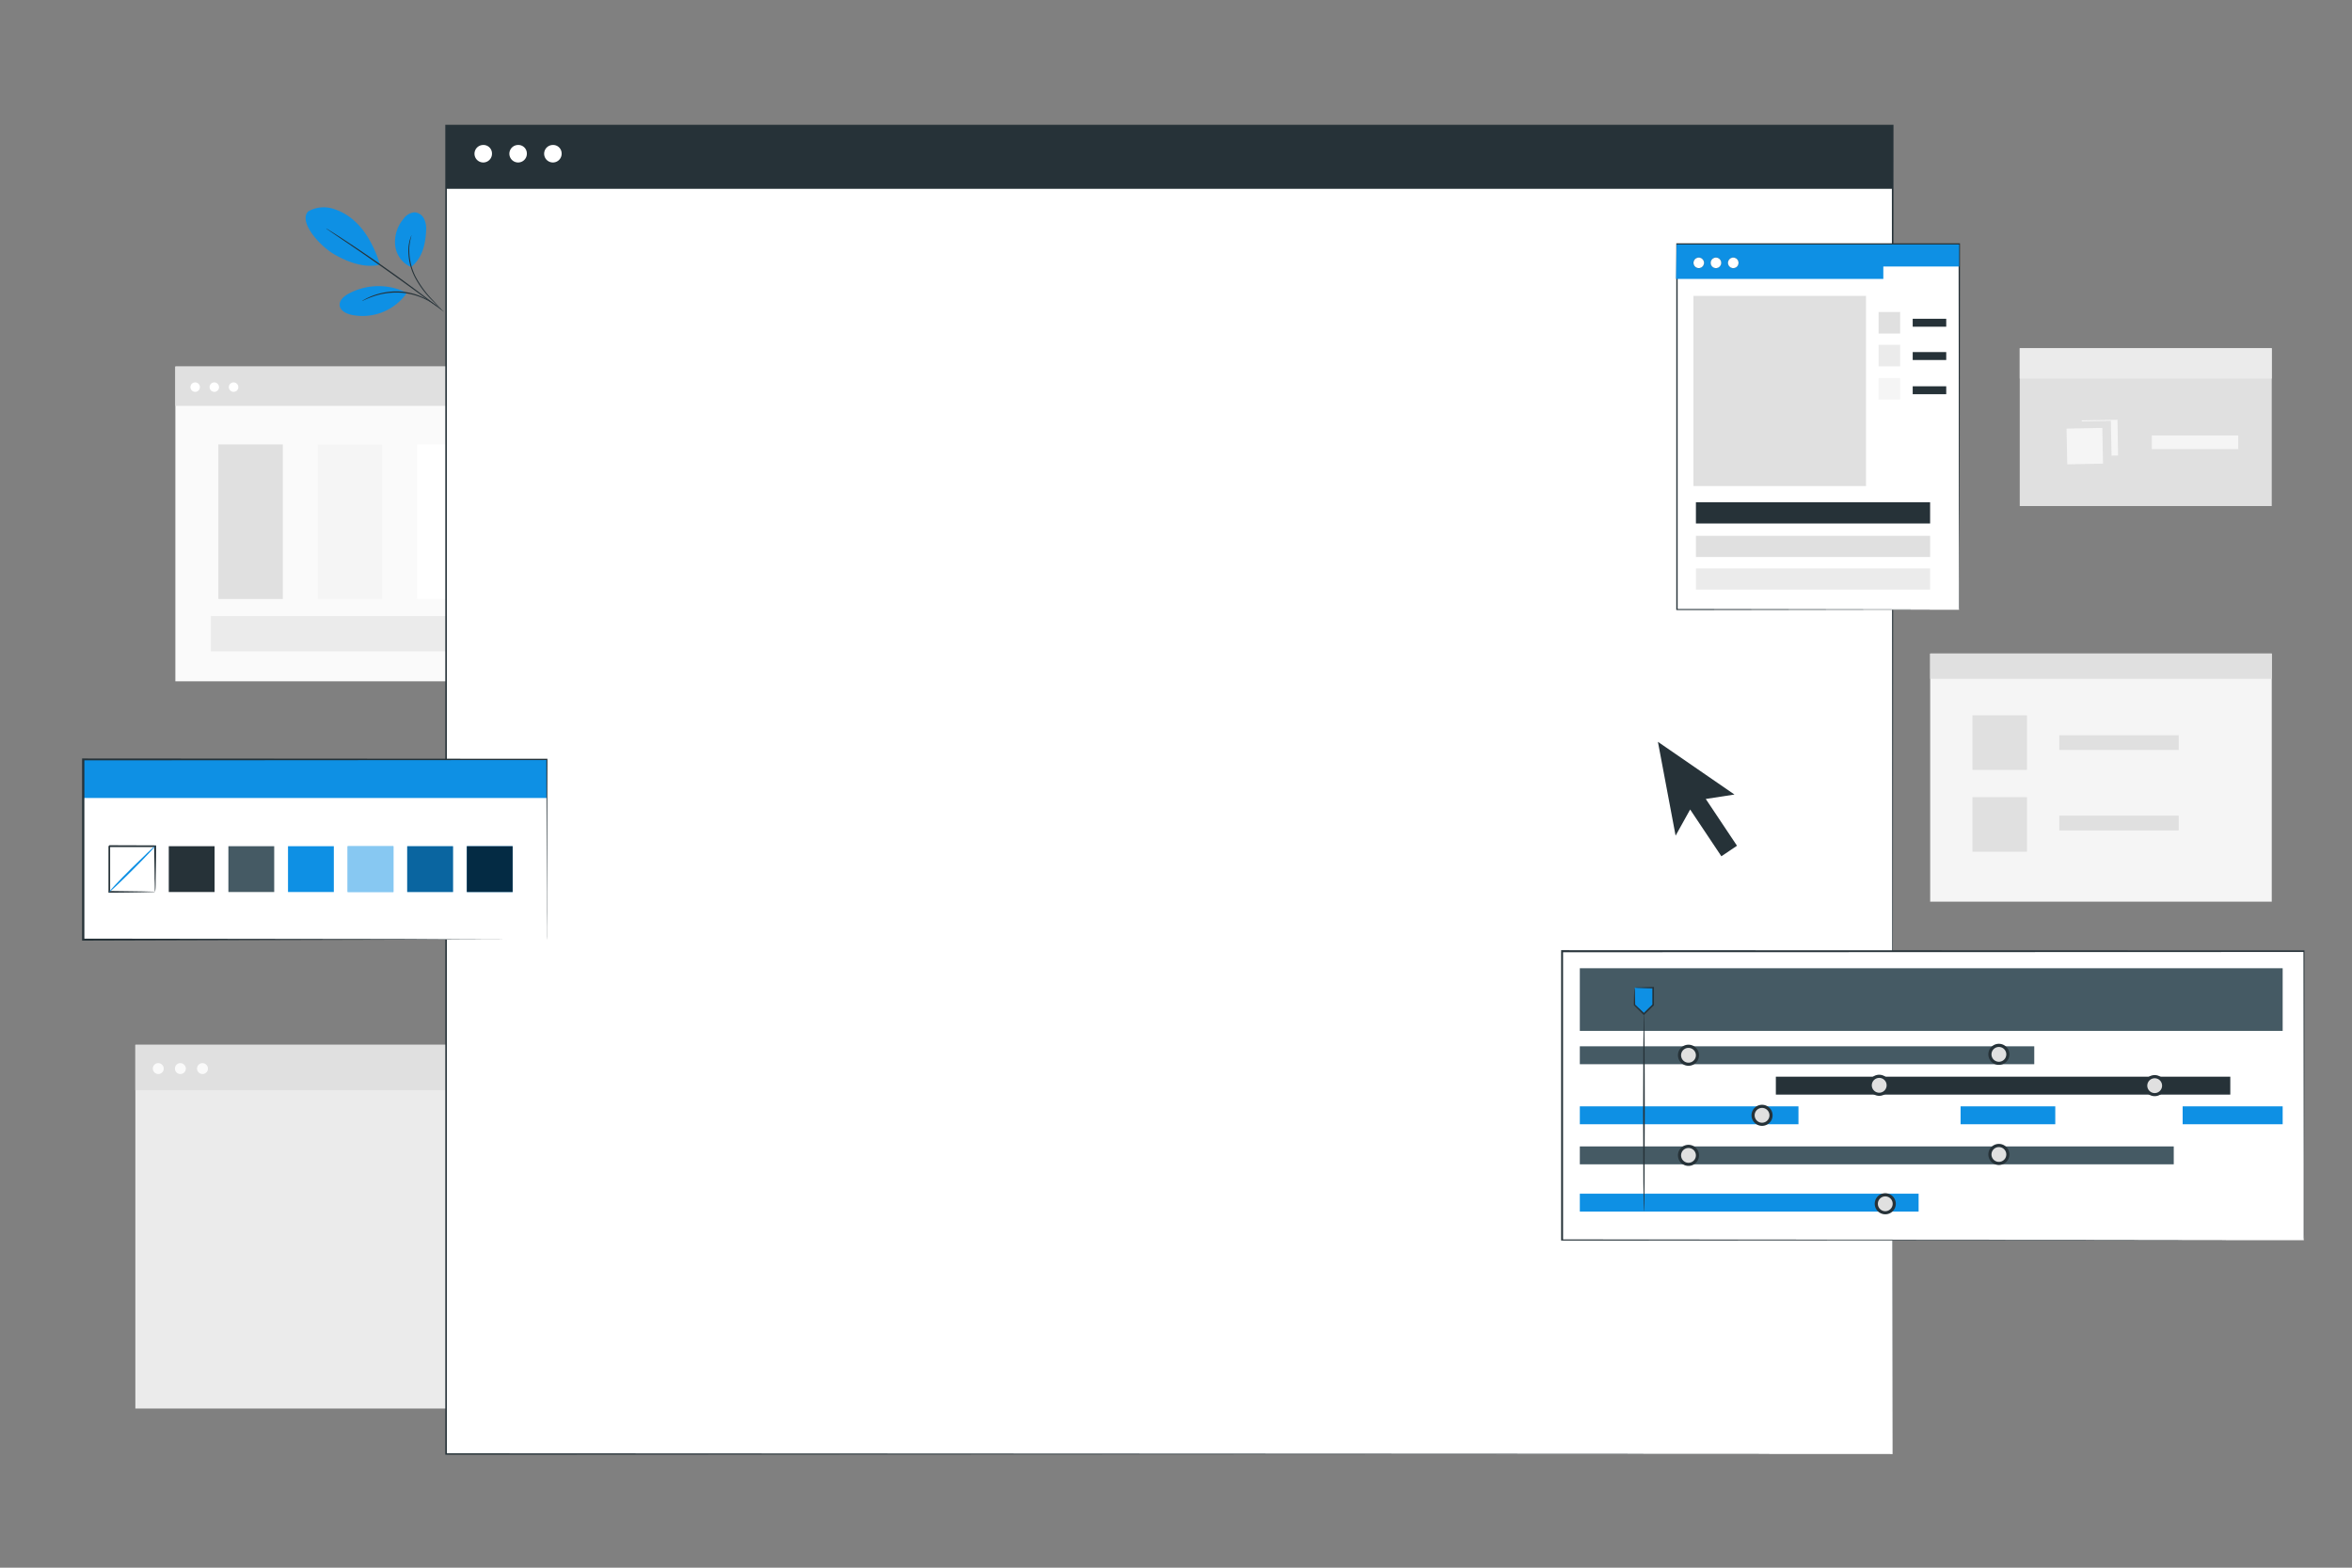 <?xml version="1.0" encoding="UTF-8"?> <svg xmlns="http://www.w3.org/2000/svg" viewBox="0 0 750 500"><rect x="0" y="0" width="750" height="500" fill="#808080" stroke="none"/><g id="freepik--background-complete--inject-11"><rect x="55.92" y="116.9" width="144.18" height="100.4" style="fill:#fafafa"></rect><rect x="55.92" y="116.9" width="144.18" height="12.55" style="fill:#e0e0e0"></rect><path d="M63.75,123.53a1.51,1.51,0,1,1-1.5-1.57A1.53,1.53,0,0,1,63.75,123.53Z" style="fill:#fff"></path><path d="M69.85,123.53a1.51,1.51,0,1,1-1.5-1.57A1.53,1.53,0,0,1,69.85,123.53Z" style="fill:#fff"></path><path d="M76,123.53a1.51,1.51,0,1,1-1.5-1.57A1.53,1.53,0,0,1,76,123.53Z" style="fill:#fff"></path><rect x="69.63" y="141.74" width="20.55" height="49.3" style="fill:#e0e0e0"></rect><rect x="101.31" y="141.74" width="20.55" height="49.3" style="fill:#f5f5f5"></rect><rect x="133" y="141.74" width="20.55" height="49.3" style="fill:#fff"></rect><rect x="164.68" y="142.13" width="20.55" height="49.3" style="fill:#ebebeb"></rect><rect x="67.25" y="196.48" width="124.54" height="11.26" style="fill:#ebebeb"></rect><rect x="43.16" y="333.23" width="166.59" height="116.01" style="fill:#ebebeb"></rect><rect x="43.16" y="333.23" width="166.59" height="14.5" style="fill:#e0e0e0"></rect><path d="M52.21,340.89a1.74,1.74,0,1,1-1.74-1.82A1.79,1.79,0,0,1,52.21,340.89Z" style="fill:#fafafa"></path><path d="M59.26,340.89a1.74,1.74,0,1,1-1.74-1.82A1.79,1.79,0,0,1,59.26,340.89Z" style="fill:#fafafa"></path><path d="M66.31,340.89a1.74,1.74,0,1,1-1.74-1.82A1.79,1.79,0,0,1,66.31,340.89Z" style="fill:#fafafa"></path><rect x="615.49" y="208.45" width="108.92" height="79.13" style="fill:#f5f5f5"></rect><rect x="615.49" y="208.45" width="108.92" height="8.04" style="fill:#e0e0e0"></rect><rect x="628.96" y="228.15" width="17.4" height="17.4" style="fill:#e0e0e0"></rect><rect x="628.96" y="254.25" width="17.4" height="17.4" style="fill:#e0e0e0"></rect><rect x="656.66" y="234.49" width="38.08" height="4.72" style="fill:#e0e0e0"></rect><rect x="656.66" y="260.15" width="38.08" height="4.72" style="fill:#e0e0e0"></rect><rect x="644.05" y="111.06" width="80.36" height="50.34" style="fill:#e0e0e0"></rect><rect x="644.05" y="111.06" width="80.36" height="9.68" style="fill:#ebebeb"></rect><rect x="663.9" y="134.02" width="11.4" height="11.4" transform="translate(-2.19 10.96) rotate(-0.94)" style="fill:#f5f5f5"></rect><rect x="661.21" y="136.76" width="11.4" height="11.4" transform="matrix(1, -0.02, 0.02, 1, -2.24, 10.91)" style="fill:#e0e0e0"></rect><rect x="658.48" y="139" width="11.4" height="11.4" transform="matrix(1, -0.02, 0.02, 1, -2.28, 10.87)" style="fill:#f5f5f5"></rect><rect x="686.17" y="138.89" width="27.56" height="4.34" style="fill:#f5f5f5"></rect></g><g id="freepik--Plant--inject-11"><path d="M98.26,67.43a10.05,10.05,0,0,1,7.84-.89,17.83,17.83,0,0,1,7,4c3.91,3.46,6.52,8.89,8.1,13.87-5.64,1.4-11.68-1.6-14.64-3.31-4.69-2.71-11.52-10.44-8.26-13.7" style="fill:#0E90E4"></path><path d="M131.1,85.19a8.57,8.57,0,0,1-5.1-7,11.43,11.43,0,0,1,2.67-8.4,4.83,4.83,0,0,1,3.48-2.08,3.65,3.65,0,0,1,3.08,2.09,7.51,7.51,0,0,1,.65,3.81c-.23,4.48-1.27,8.76-4.78,11.53" style="fill:#0E90E4"></path><path d="M140.94,98.93a5.93,5.93,0,0,1-.79-.74l-2.06-2.09a30.06,30.06,0,0,1-5.84-7.73,18.43,18.43,0,0,1-2-9.45,12.93,12.93,0,0,1,.57-2.89c.1-.34.22-.58.28-.75s.12-.26.13-.25a19.84,19.84,0,0,0-.71,3.91,19,19,0,0,0,2,9.27,32.35,32.35,0,0,0,5.7,7.71c.83.91,1.51,1.65,2,2.17A7.07,7.07,0,0,1,140.94,98.93Z" style="fill:#263238"></path><path d="M104,72.86a2.73,2.73,0,0,1,.42.22l1.14.71c1,.61,2.41,1.52,4.15,2.66,3.49,2.28,8.26,5.49,13.46,9.16s9.82,7.1,13.13,9.63c1.65,1.26,3,2.29,3.9,3l1,.84a2.32,2.32,0,0,1,.35.31,2,2,0,0,1-.4-.25l-1.08-.78-4-2.93c-3.35-2.47-8-5.86-13.19-9.53S113,79,109.54,76.68l-4.08-2.77-1.11-.76A2.78,2.78,0,0,1,104,72.86Z" style="fill:#263238"></path><path d="M129.35,93.21a20.08,20.08,0,0,0-18.35.55c-1.42.79-2.89,2.1-2.68,3.71s2,2.51,3.53,2.89a17.17,17.17,0,0,0,17.79-6.82" style="fill:#0E90E4"></path><path d="M115.44,96a5.44,5.44,0,0,1,.87-.52,7.92,7.92,0,0,1,1.06-.54,15,15,0,0,1,1.45-.62,18.6,18.6,0,0,1,1.82-.59,19.93,19.93,0,0,1,2.14-.48,20.53,20.53,0,0,1,10,.71,18.63,18.63,0,0,1,2,.81,14.14,14.14,0,0,1,1.7.87,15.67,15.67,0,0,1,1.33.84,9.62,9.62,0,0,1,1,.71,6,6,0,0,1,.76.67c0,.07-1.15-.88-3.18-2-.51-.26-1.07-.57-1.7-.82a20.42,20.42,0,0,0-2-.75,22.17,22.17,0,0,0-4.86-.93,23.24,23.24,0,0,0-4.94.22c-.76.13-1.47.26-2.12.44a18.74,18.74,0,0,0-1.81.55C116.73,95.34,115.48,96.08,115.44,96Z" style="fill:#263238"></path></g><g id="freepik--Screen--inject-11"><rect x="142.19" y="40.1" width="461.31" height="423.67" style="fill:#fff"></rect><path d="M603.49,463.78c0-1.88-.09-168.92-.22-423.68l.22.23-461.26,0h0l.26-.26c0,154.39,0,299.53,0,423.68l-.22-.23,461.3.23-461.3.22H142v-.22c0-124.15,0-269.29,0-423.68v-.26h.31l461.26,0h.22v.22C603.58,294.86,603.49,461.9,603.49,463.78Z" style="fill:#263238"></path><rect x="142.19" y="40.11" width="461.31" height="20.11" style="fill:#263238"></rect><path d="M156.88,48.85a2.79,2.79,0,1,1-2.79-2.61A2.71,2.71,0,0,1,156.88,48.85Z" style="fill:#fff"></path><path d="M168,48.85a2.79,2.79,0,1,1-2.78-2.61A2.7,2.7,0,0,1,168,48.85Z" style="fill:#fff"></path><path d="M179.09,48.85a2.79,2.79,0,1,1-2.78-2.61A2.7,2.7,0,0,1,179.09,48.85Z" style="fill:#fff"></path></g><g id="freepik--Tabs--inject-11"><rect x="26.48" y="242.19" width="147.86" height="57.48" style="fill:#fff"></rect><rect x="26.48" y="242.19" width="147.86" height="12.32" style="fill:#0E90E4"></rect><rect x="34.81" y="269.89" width="14.61" height="14.61" style="fill:#fff"></rect><path d="M49.42,284.49a8.6,8.6,0,0,1-.06-1.1c0-.78,0-1.78-.07-3,0-2.63-.08-6.23-.14-10.5l.27.27-14.61,0,.31-.31h0v3.93c0,1.28,0,2.55,0,3.77,0,2.45,0,4.76,0,6.89l-.27-.27,10.51.14,3,.07a8.88,8.88,0,0,1,1.11.06,6.45,6.45,0,0,1-1,.07l-2.93.07c-2.55.05-6.24.11-10.68.13h-.27v-.28c0-2.13,0-4.44,0-6.89,0-1.22,0-2.49,0-3.77V269.9h0c-.28.28.38-.38.31-.32l14.61.05h.27v.27c0,4.44-.09,8.12-.14,10.67,0,1.2,0,2.18-.07,2.94A5.74,5.74,0,0,1,49.42,284.49Z" style="fill:#263238"></path><line x1="49.42" y1="269.89" x2="34.81" y2="284.49" style="fill:#fafafa"></line><path d="M34.81,284.49c-.12-.12,3-3.49,7.08-7.52s7.41-7.21,7.53-7.08-3.05,3.49-7.08,7.52S34.93,284.62,34.81,284.49Z" style="fill:#0E90E4"></path><rect x="53.82" y="269.89" width="14.61" height="14.61" style="fill:#263238"></rect><rect x="72.83" y="269.89" width="14.61" height="14.61" style="fill:#455a64"></rect><rect x="91.84" y="269.89" width="14.61" height="14.61" style="fill:#0E90E4"></rect><rect x="110.85" y="269.89" width="14.61" height="14.61" style="fill:#0E90E4"></rect><g style="opacity:0.5"><rect x="110.85" y="269.89" width="14.61" height="14.61" style="fill:#fff"></rect></g><rect x="129.85" y="269.89" width="14.61" height="14.61" style="fill:#0E90E4"></rect><g style="opacity:0.3"><rect x="129.85" y="269.89" width="14.61" height="14.61"></rect></g><rect x="148.86" y="269.89" width="14.61" height="14.61" style="fill:#0E90E4"></rect><g style="opacity:0.7"><rect x="148.86" y="269.89" width="14.61" height="14.61"></rect></g><path d="M174.34,299.67s0-.35,0-1,0-1.68,0-3c0-2.62,0-6.46,0-11.41,0-9.91-.07-24.25-.12-42.07l.22.22-147.85.1h0l.31-.32c0,20.1,0,39.52,0,57.48l-.3-.3,105.94.14,30.79.09,8.25,0,2.14,0h.74s-.24,0-.71,0l-2.1,0-8.19,0-30.72.08L26.48,300h-.3v-.3c0-18,0-37.38,0-57.48v-.31h.32l147.85.1h.21v.21c-.05,17.87-.09,32.26-.12,42.2,0,4.93,0,8.75-.05,11.36,0,1.28,0,2.26,0,2.94S174.34,299.67,174.34,299.67Z" style="fill:#263238"></path><rect x="498.06" y="303.44" width="236.58" height="92.11" style="fill:#fff"></rect><path d="M734.64,395.55s0-.56,0-1.63,0-2.67,0-4.76c0-4.17,0-10.33,0-18.27,0-15.87-.06-38.88-.1-67.45l.18.18-236.56.08h0l.26-.26c0,32.2,0,63.33,0,92.11l-.25-.25,169.59.11,49.24.07,13.17,0h3.41l1.17,0H733.5l-3.38,0-13.12,0-49.18.07-169.76.12h-.25v-.25c0-28.78,0-59.91,0-92.11v-.26h.28l236.56.08h.18v.18c0,28.62-.07,51.66-.1,67.56,0,7.92,0,14.06,0,18.23,0,2.07,0,3.65,0,4.72S734.64,395.55,734.64,395.55Z" style="fill:#263238"></path><rect x="503.77" y="308.81" width="224.12" height="19.98" style="fill:#455a64"></rect><rect x="503.77" y="333.71" width="144.91" height="5.71" style="fill:#455a64"></rect><rect x="566.28" y="343.4" width="144.91" height="5.71" style="fill:#263238"></rect><rect x="503.77" y="352.86" width="69.72" height="5.71" style="fill:#0E90E4"></rect><rect x="503.77" y="380.72" width="108.03" height="5.71" style="fill:#0E90E4"></rect><rect x="625.19" y="352.86" width="30.19" height="5.71" style="fill:#0E90E4"></rect><rect x="696" y="352.86" width="31.89" height="5.71" style="fill:#0E90E4"></rect><path d="M541.28,336.56a2.86,2.86,0,1,1-2.86-2.85A2.86,2.86,0,0,1,541.28,336.56Z" style="fill:#e0e0e0"></path><path d="M538.42,339.92a3.36,3.36,0,1,1,3.36-3.36A3.35,3.35,0,0,1,538.42,339.92Zm0-5.71a2.36,2.36,0,1,0,2.36,2.35A2.36,2.36,0,0,0,538.42,334.21Z" style="fill:#263238"></path><path d="M602.1,346.14a2.86,2.86,0,1,1-2.86-2.85A2.86,2.86,0,0,1,602.1,346.14Z" style="fill:#e0e0e0"></path><path d="M599.24,349.5a3.36,3.36,0,1,1,3.36-3.36A3.36,3.36,0,0,1,599.24,349.5Zm0-5.71a2.36,2.36,0,1,0,2.36,2.35A2.35,2.35,0,0,0,599.24,343.79Z" style="fill:#263238"></path><path d="M640.26,336.27a2.86,2.86,0,1,1-2.85-2.85A2.86,2.86,0,0,1,640.26,336.27Z" style="fill:#e0e0e0"></path><path d="M637.41,339.63a3.36,3.36,0,1,1,3.35-3.36A3.37,3.37,0,0,1,637.41,339.63Zm0-5.71a2.36,2.36,0,1,0,2.35,2.35A2.36,2.36,0,0,0,637.41,333.92Z" style="fill:#263238"></path><rect x="503.77" y="365.64" width="189.39" height="5.71" style="fill:#455a64"></rect><path d="M541.28,368.5a2.86,2.86,0,1,1-2.86-2.86A2.85,2.85,0,0,1,541.28,368.5Z" style="fill:#e0e0e0"></path><path d="M538.42,371.85a3.36,3.36,0,1,1,3.36-3.35A3.35,3.35,0,0,1,538.42,371.85Zm0-5.71a2.36,2.36,0,1,0,2.36,2.36A2.36,2.36,0,0,0,538.42,366.14Z" style="fill:#263238"></path><path d="M640.26,368.21a2.86,2.86,0,1,1-2.85-2.86A2.86,2.86,0,0,1,640.26,368.21Z" style="fill:#e0e0e0"></path><path d="M637.41,371.56a3.36,3.36,0,1,1,3.35-3.35A3.36,3.36,0,0,1,637.41,371.56Zm0-5.71a2.36,2.36,0,1,0,2.35,2.36A2.36,2.36,0,0,0,637.41,365.85Z" style="fill:#263238"></path><path d="M689.94,346.26a2.86,2.86,0,1,1-2.86-2.86A2.86,2.86,0,0,1,689.94,346.26Z" style="fill:#e0e0e0"></path><path d="M687.08,349.61a3.36,3.36,0,1,1,3.36-3.35A3.35,3.35,0,0,1,687.08,349.61Zm0-5.71a2.36,2.36,0,1,0,2.36,2.36A2.36,2.36,0,0,0,687.08,343.9Z" style="fill:#263238"></path><path d="M564.74,355.72a2.86,2.86,0,1,1-2.86-2.86A2.86,2.86,0,0,1,564.74,355.72Z" style="fill:#e0e0e0"></path><path d="M561.88,359.08a3.36,3.36,0,1,1,3.36-3.36A3.36,3.36,0,0,1,561.88,359.08Zm0-5.72a2.36,2.36,0,1,0,2.36,2.36A2.36,2.36,0,0,0,561.88,353.36Z" style="fill:#263238"></path><path d="M604,383.93a2.86,2.86,0,1,1-2.86-2.85A2.86,2.86,0,0,1,604,383.93Z" style="fill:#e0e0e0"></path><path d="M601.17,387.29a3.36,3.36,0,1,1,3.36-3.36A3.35,3.35,0,0,1,601.17,387.29Zm0-5.71a2.36,2.36,0,1,0,2.36,2.35A2.35,2.35,0,0,0,601.17,381.58Z" style="fill:#263238"></path><polygon points="521.26 314.99 521.26 320.51 524.22 323.38 527.19 320.5 527.19 314.99 521.26 314.99" style="fill:#0E90E4"></polygon><path d="M521.26,315a10.22,10.22,0,0,1,1.55-.1c1,0,2.54-.09,4.38-.12h.22V315c0,1.64,0,3.51,0,5.51v.11l-.08.07-.84.82-2.13,2.07-.18.17-.17-.17-2.94-2.91-.07-.06v-.09c0-1.71.07-3.12.11-4.07a9.51,9.51,0,0,1,.11-1.45,13.83,13.83,0,0,1,.1,1.58c0,1,.09,2.32.11,3.94l-.06-.15,3,2.84h-.35l2.11-2.07.85-.82-.08.19c0-2,0-3.87,0-5.51l.22.22c-1.74,0-3.2-.07-4.24-.11A11.69,11.69,0,0,1,521.26,315Z" style="fill:#263238"></path><path d="M524.22,386.43c-.14,0-.26-14.11-.26-31.52s.12-31.53.26-31.53.26,14.12.26,31.53S524.37,386.43,524.22,386.43Z" style="fill:#263238"></path><rect x="534.64" y="77.98" width="90.09" height="116.5" style="fill:#fff"></rect><path d="M624.73,194.48s0-.2,0-.57,0-.92,0-1.63c0-1.45,0-3.57,0-6.33,0-5.54,0-13.63-.06-23.87,0-20.48-.07-49.57-.12-84.1l.23.23-90.08,0h0l.26-.26c0,43.25,0,83.39,0,116.49l-.21-.21,65.39.11,18.24.06,4.8,0,1.66,0-1.61,0-4.77,0-18.18.06-65.53.11h-.22v-.22c0-33.1,0-73.24,0-116.49v-.26h.27l90.08,0H625V78c-.05,34.59-.09,63.74-.12,84.25,0,10.22-.05,18.29-.06,23.81,0,2.75,0,4.86,0,6.29,0,.7,0,1.24,0,1.61S624.73,194.48,624.73,194.48Z" style="fill:#263238"></path><polygon points="534.44 88.97 600.55 88.97 600.55 85 624.73 85 624.73 77.98 534.64 77.98 534.44 88.97" style="fill:#0E90E4"></polygon><rect x="540" y="94.37" width="55.03" height="60.65" style="fill:#e0e0e0"></rect><rect x="609.92" y="101.67" width="10.69" height="2.53" style="fill:#263238"></rect><rect x="609.92" y="112.29" width="10.69" height="2.53" style="fill:#263238"></rect><rect x="609.92" y="123.2" width="10.69" height="2.53" style="fill:#263238"></rect><rect x="540.79" y="160.2" width="74.68" height="6.76" style="fill:#263238"></rect><rect x="540.79" y="170.89" width="74.68" height="6.76" style="fill:#e0e0e0"></rect><rect x="540.79" y="181.29" width="74.68" height="6.76" style="fill:#ebebeb"></rect><rect x="599.04" y="99.5" width="6.87" height="6.87" style="fill:#e0e0e0"></rect><rect x="599.04" y="109.96" width="6.87" height="6.87" style="fill:#ebebeb"></rect><rect x="599.04" y="120.56" width="6.87" height="6.87" style="fill:#f5f5f5"></rect><path d="M543.4,83.83a1.7,1.7,0,1,1-1.7-1.7A1.7,1.7,0,0,1,543.4,83.83Z" style="fill:#fff"></path><path d="M541.7,85.56a1.73,1.73,0,1,1,1.72-1.73A1.74,1.74,0,0,1,541.7,85.56Zm0-3.41a1.68,1.68,0,1,0,1.67,1.68A1.68,1.68,0,0,0,541.7,82.15Z" style="fill:#263238"></path><path d="M548.89,83.83a1.71,1.71,0,1,1-1.71-1.7A1.71,1.71,0,0,1,548.89,83.83Z" style="fill:#fff"></path><path d="M547.18,85.56a1.73,1.73,0,1,1,1.73-1.73A1.73,1.73,0,0,1,547.18,85.56Zm0-3.41a1.68,1.68,0,1,0,1.68,1.68A1.68,1.68,0,0,0,547.18,82.15Z" style="fill:#263238"></path><path d="M554.41,83.83a1.71,1.71,0,1,1-1.71-1.7A1.71,1.71,0,0,1,554.41,83.83Z" style="fill:#fff"></path><path d="M552.7,85.56a1.73,1.73,0,1,1,1.73-1.73A1.73,1.73,0,0,1,552.7,85.56Zm0-3.41a1.68,1.68,0,1,0,1.68,1.68A1.68,1.68,0,0,0,552.7,82.15Z" style="fill:#263238"></path></g><g id="freepik--Cursor--inject-11"><polygon points="528.67 236.59 534.31 266.53 538.95 258.18 548.91 273.1 553.89 269.74 543.93 254.82 553.08 253.41 528.67 236.59" style="fill:#263238"></polygon></g></svg> 
